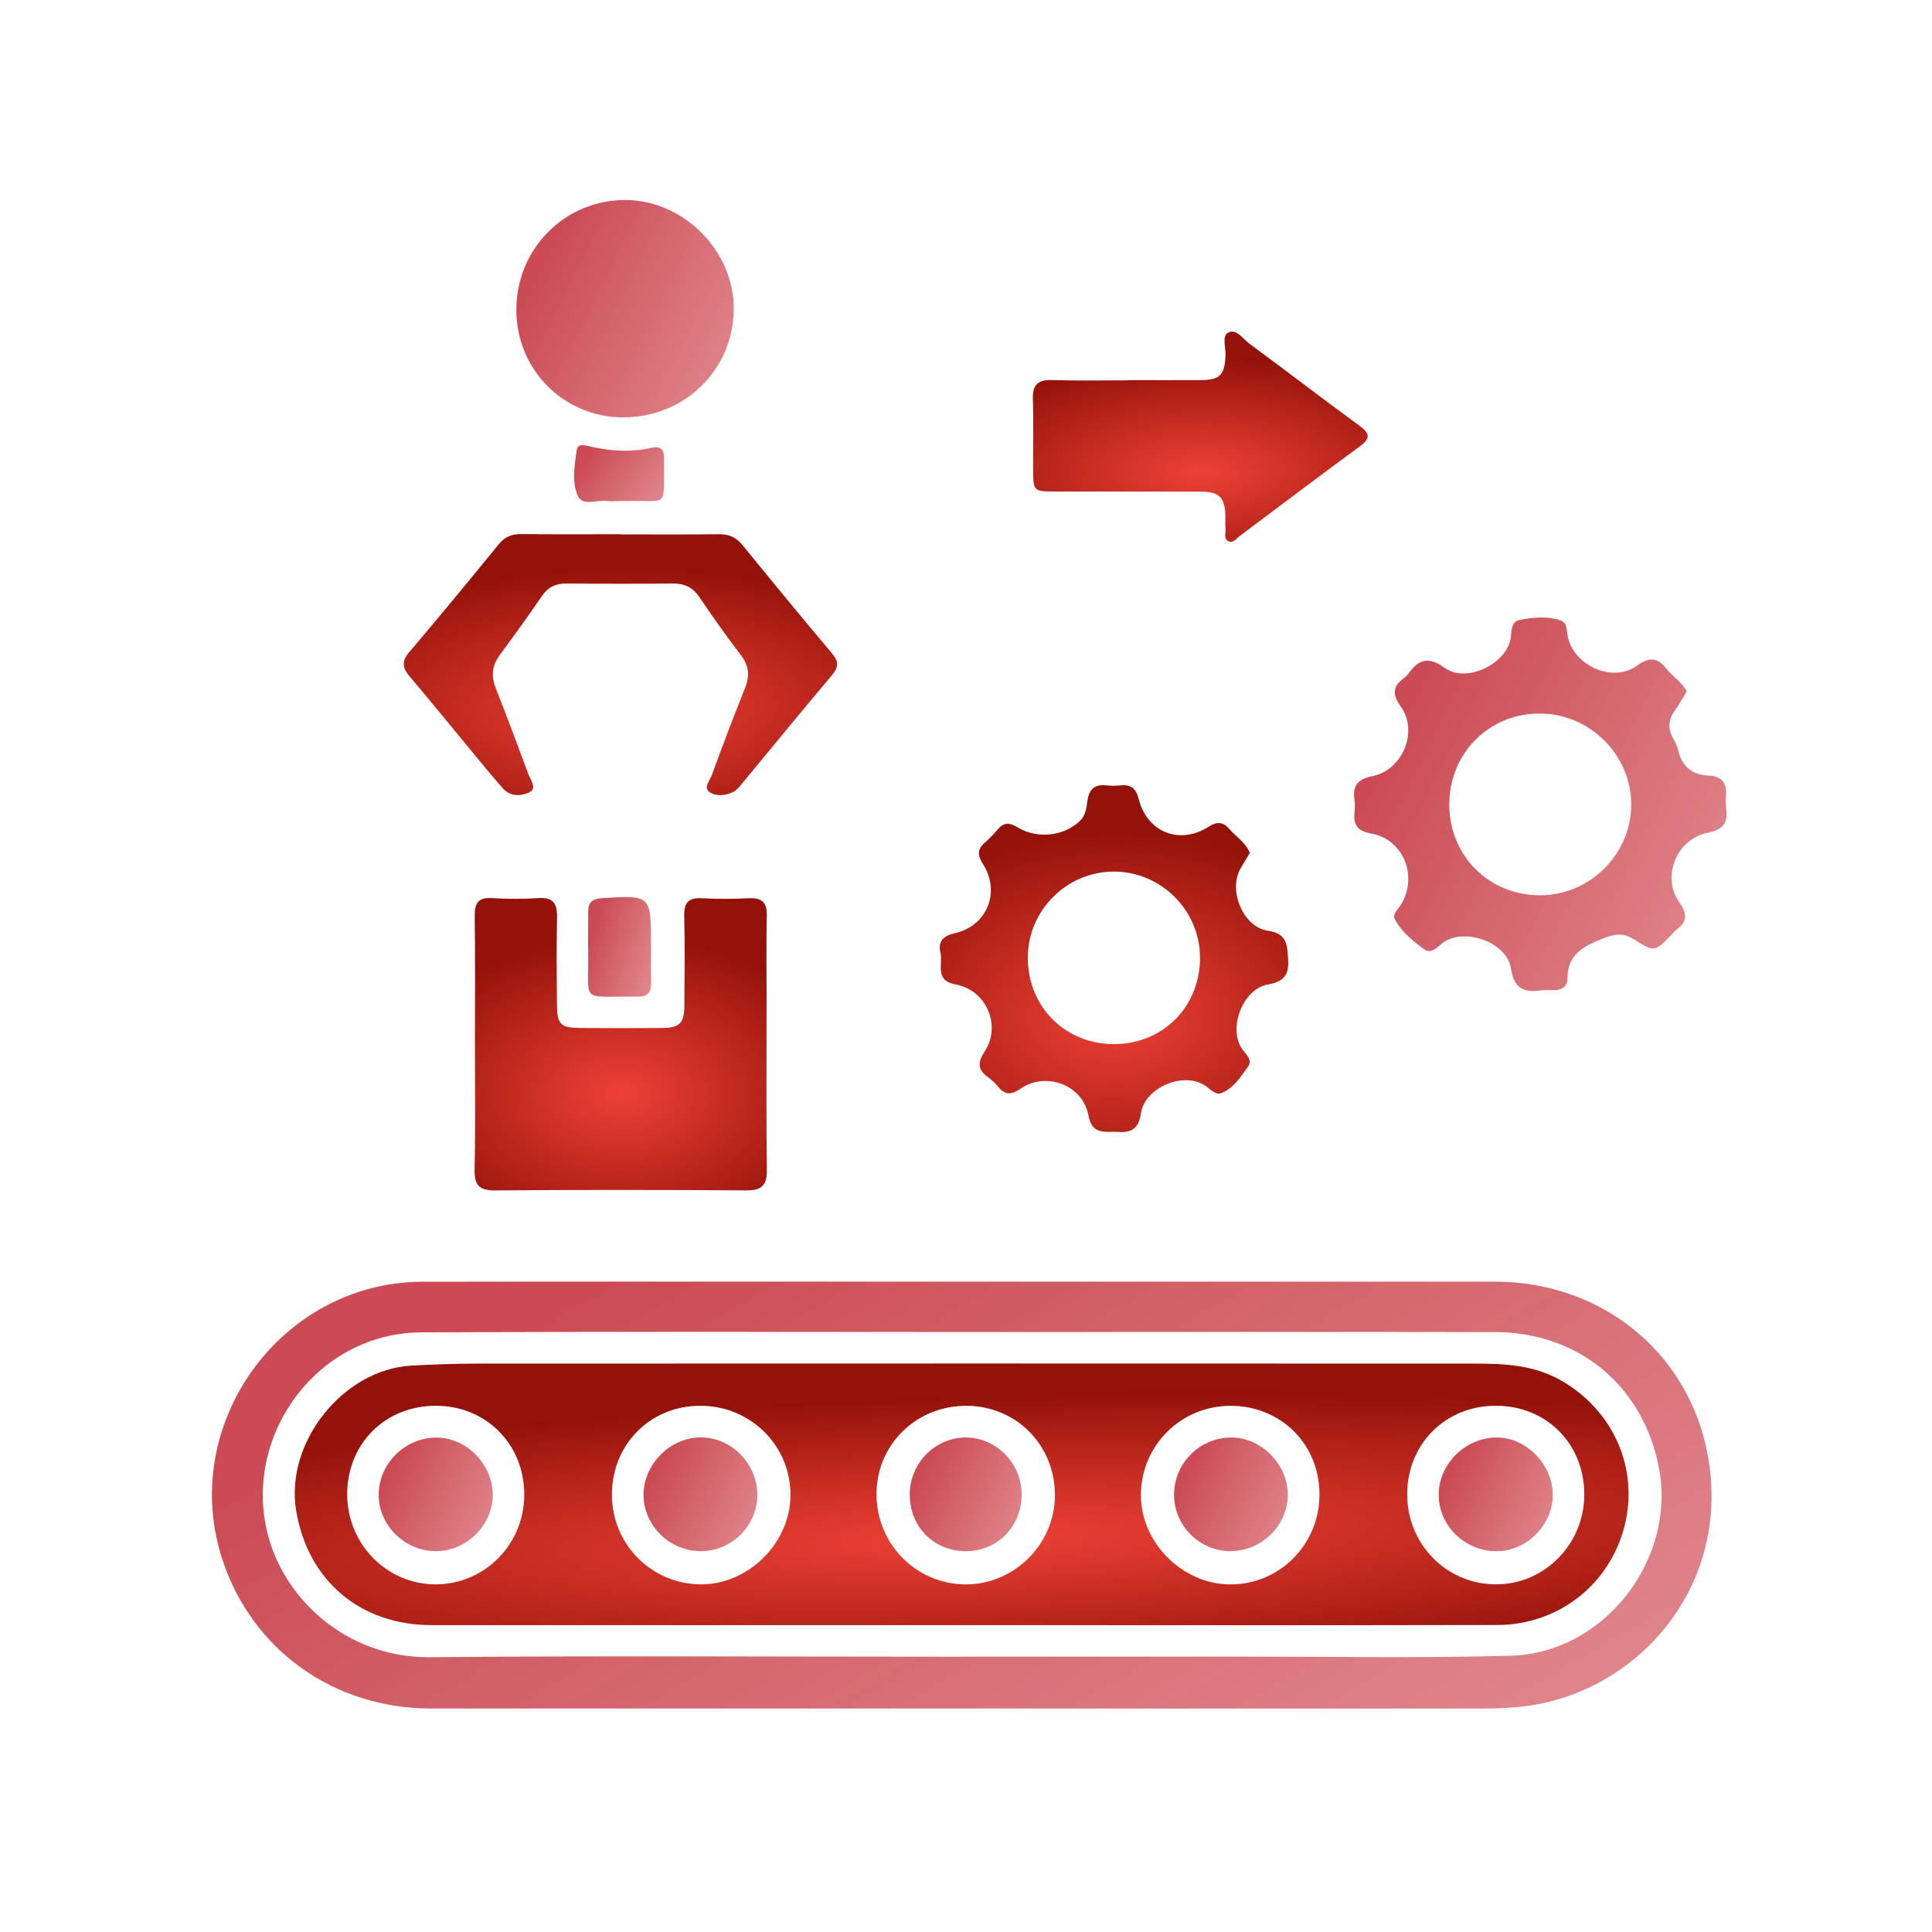 <svg xmlns="http://www.w3.org/2000/svg" width="73.0" height="73.0" viewBox="0.0 0.0 73.0 73.0" fill="none">
<g clip-path="url(#clip0_10991_6436)">
<path d="M36.352 48.428C43.063 48.428 49.777 48.428 56.489 48.428C60.642 48.428 64.031 51.273 64.59 55.375C65.243 60.165 61.768 63.904 57.713 64.457C57.15 64.535 56.584 64.557 56.016 64.557C42.773 64.555 29.531 64.557 16.289 64.555C12.621 64.555 9.548 62.362 8.414 58.96C6.712 53.854 10.587 48.44 15.969 48.43C22.764 48.418 29.558 48.428 36.35 48.428H36.352ZM36.32 62.596C39.932 62.596 43.541 62.596 47.153 62.596C50.46 62.594 53.767 62.653 57.071 62.562C60.617 62.465 63.346 58.934 62.681 55.453C62.088 52.366 59.652 50.337 56.489 50.332C50.202 50.322 43.912 50.327 37.625 50.33C30.385 50.33 23.142 50.308 15.901 50.344C12.075 50.364 9.234 54.095 10.08 57.821C10.66 60.38 13.079 62.645 16.24 62.616C22.934 62.557 29.629 62.599 36.32 62.599V62.596Z" fill="url(#paint0_linear_10991_6436)" />
<path d="M17.945 39.413C17.945 37.81 17.959 36.208 17.937 34.608C17.93 34.118 18.076 33.904 18.591 33.935C19.176 33.969 19.769 33.972 20.354 33.935C20.905 33.899 21.056 34.145 21.047 34.652C21.025 35.747 21.035 36.842 21.044 37.937C21.049 38.708 21.174 38.835 21.922 38.842C22.956 38.849 23.99 38.852 25.024 38.842C25.683 38.835 25.854 38.659 25.858 38.003C25.868 36.867 25.88 35.733 25.854 34.596C25.841 34.086 26.036 33.913 26.529 33.94C27.114 33.969 27.704 33.969 28.292 33.94C28.787 33.916 28.985 34.096 28.973 34.601C28.948 35.696 28.965 36.791 28.965 37.886C28.965 39.995 28.948 42.102 28.975 44.212C28.982 44.8 28.773 44.98 28.197 44.978C25.034 44.958 21.871 44.953 18.71 44.98C18.076 44.985 17.918 44.758 17.933 44.163C17.967 42.583 17.945 41 17.945 39.42V39.413Z" fill="url(#paint1_angular_10991_6436)" />
<path d="M63.728 26.129C63.574 26.38 63.452 26.614 63.298 26.826C63.042 27.175 63.004 27.521 63.218 27.901C63.296 28.043 63.377 28.192 63.411 28.345C63.547 28.972 63.947 29.279 64.567 29.306C65.059 29.328 65.247 29.582 65.218 30.052C65.206 30.233 65.201 30.418 65.225 30.599C65.293 31.125 65.059 31.36 64.545 31.46C63.355 31.691 62.762 33.115 63.455 34.096C63.745 34.508 63.776 34.81 63.357 35.115C63.291 35.161 63.242 35.23 63.186 35.288C62.526 35.974 62.516 35.988 61.73 35.488C61.362 35.254 61.045 35.276 60.65 35.43C59.904 35.72 59.219 36.01 59.226 36.988C59.226 37.261 59.021 37.415 58.731 37.413C58.548 37.413 58.363 37.398 58.185 37.425C57.531 37.517 57.199 37.298 57.09 36.588C56.941 35.625 55.414 35.059 54.58 35.579C54.344 35.725 54.114 36.096 53.79 35.854C53.371 35.544 52.951 35.203 52.702 34.73C52.605 34.544 52.822 34.362 52.927 34.193C53.595 33.12 53.034 31.713 51.812 31.494C51.334 31.408 51.134 31.206 51.178 30.733C51.195 30.552 51.2 30.365 51.176 30.187C51.1 29.655 51.342 29.431 51.851 29.328C52.995 29.101 53.6 27.645 52.934 26.706C52.632 26.282 52.583 25.963 53.027 25.641C53.107 25.582 53.18 25.504 53.239 25.424C53.627 24.875 54.022 24.826 54.592 25.238C55.378 25.807 56.838 25.138 57.068 24.187C57.133 23.914 57.048 23.492 57.431 23.422C57.943 23.326 58.487 23.268 58.989 23.453C59.236 23.544 59.189 23.878 59.248 24.104C59.523 25.192 60.96 25.799 61.852 25.153C62.311 24.821 62.628 24.831 62.969 25.273C63.199 25.57 63.55 25.768 63.737 26.131L63.728 26.129ZM54.761 30.404C54.763 32.335 56.258 33.828 58.189 33.828C60.082 33.828 61.64 32.272 61.635 30.387C61.63 28.514 60.062 26.96 58.172 26.96C56.253 26.96 54.758 28.47 54.761 30.404Z" fill="url(#paint2_linear_10991_6436)" />
<path d="M47.224 32.227C47.117 32.405 47.007 32.595 46.892 32.783C46.385 33.602 46.953 35.029 47.905 35.166C48.651 35.273 48.641 35.727 48.673 36.285C48.707 36.883 48.458 37.102 47.902 37.2C46.975 37.363 46.407 38.804 46.91 39.602C47.044 39.814 47.346 40.033 47.163 40.292C46.885 40.682 46.61 41.119 46.146 41.304C45.919 41.394 45.715 41.128 45.51 41.002C44.681 40.487 43.252 41.102 43.108 42.07C43.03 42.601 42.791 42.809 42.264 42.77C41.783 42.733 41.269 42.923 41.125 42.143C40.915 40.994 39.525 40.475 38.559 41.136C38.235 41.358 37.991 41.397 37.728 41.075C37.613 40.936 37.479 40.804 37.33 40.699C36.925 40.414 36.947 40.124 37.206 39.729C37.85 38.746 37.272 37.409 36.101 37.195C35.294 37.048 35.638 36.417 35.533 35.99C35.44 35.607 35.614 35.363 36.053 35.268C37.294 34.998 37.818 33.717 37.143 32.649C36.95 32.344 36.908 32.108 37.196 31.854C37.377 31.693 37.55 31.517 37.706 31.332C37.935 31.059 38.155 31.083 38.445 31.259C39.184 31.705 40.154 31.603 40.774 31.049C41.003 30.844 41.052 30.564 41.086 30.279C41.137 29.847 41.344 29.62 41.808 29.674C41.988 29.696 42.174 29.691 42.354 29.674C42.744 29.64 42.925 29.798 43.025 30.191C43.349 31.454 44.573 31.937 45.668 31.237C45.99 31.032 46.217 31.049 46.454 31.327C46.7 31.615 47.051 31.815 47.222 32.222L47.224 32.227ZM42.108 39.451C43.961 39.441 45.359 38.019 45.342 36.158C45.327 34.378 43.849 32.922 42.069 32.932C40.291 32.942 38.83 34.415 38.835 36.195C38.84 38.051 40.257 39.46 42.108 39.451Z" fill="url(#paint3_angular_10991_6436)" />
<path d="M23.458 20.192C24.694 20.192 25.933 20.202 27.169 20.185C27.55 20.18 27.818 20.306 28.057 20.599C29.172 21.967 30.291 23.331 31.43 24.679C31.691 24.986 31.698 25.199 31.435 25.511C30.296 26.859 29.181 28.227 28.055 29.586C27.952 29.71 27.845 29.852 27.708 29.922C27.428 30.064 27.077 30.096 26.83 29.942C26.56 29.774 26.818 29.496 26.894 29.291C27.299 28.186 27.716 27.086 28.152 25.996C28.337 25.535 28.301 25.155 27.994 24.752C27.452 24.045 26.933 23.316 26.435 22.575C26.182 22.194 25.865 22.043 25.418 22.048C24.079 22.062 22.741 22.06 21.402 22.048C20.999 22.045 20.712 22.18 20.48 22.516C19.963 23.267 19.434 24.011 18.887 24.743C18.59 25.142 18.551 25.54 18.731 25.998C19.153 27.074 19.561 28.157 19.96 29.239C20.043 29.464 20.304 29.786 20.007 29.935C19.702 30.086 19.282 30.113 18.995 29.783C18.648 29.386 18.312 28.981 17.975 28.574C17.149 27.574 16.332 26.564 15.49 25.574C15.21 25.242 15.161 24.996 15.466 24.638C16.61 23.294 17.732 21.931 18.846 20.563C19.075 20.282 19.331 20.177 19.685 20.18C20.943 20.192 22.199 20.185 23.458 20.185V20.192Z" fill="url(#paint4_angular_10991_6436)" />
<path d="M42.633 14.362C43.545 14.362 44.455 14.367 45.367 14.362C46.106 14.357 46.277 14.167 46.306 13.418C46.318 13.123 46.16 12.694 46.411 12.565C46.713 12.409 46.965 12.806 47.213 12.989C48.599 14.011 49.964 15.06 51.354 16.077C51.754 16.369 51.81 16.55 51.376 16.869C49.857 17.981 48.357 19.122 46.847 20.249C46.723 20.342 46.601 20.522 46.435 20.459C46.221 20.376 46.323 20.144 46.306 19.976C46.291 19.815 46.306 19.652 46.301 19.491C46.284 18.801 46.074 18.579 45.389 18.576C43.545 18.569 41.702 18.576 39.861 18.571C39.058 18.571 39.041 18.554 39.036 17.759C39.031 16.869 39.058 15.977 39.027 15.086C39.007 14.521 39.231 14.34 39.778 14.36C40.729 14.391 41.682 14.37 42.633 14.37V14.362Z" fill="url(#paint5_angular_10991_6436)" />
<path d="M23.549 15.77C21.298 15.765 19.513 13.973 19.51 11.712C19.503 9.41 21.337 7.557 23.619 7.557C25.829 7.557 27.743 9.483 27.724 11.688C27.704 13.978 25.868 15.773 23.546 15.768L23.549 15.77Z" fill="url(#paint6_linear_10991_6436)" />
<path d="M24.6 35.753C24.6 36.216 24.59 36.682 24.602 37.145C24.612 37.504 24.451 37.67 24.097 37.657C24.078 37.657 24.056 37.657 24.036 37.657C21.868 37.638 22.263 37.928 22.224 35.96C22.215 35.455 22.229 34.95 22.224 34.446C22.222 34.092 22.385 33.96 22.739 33.938C24.602 33.819 24.6 33.809 24.597 35.75L24.6 35.753Z" fill="url(#paint7_linear_10991_6436)" />
<path d="M23.381 18.932C23.24 18.932 23.096 18.949 22.957 18.93C22.574 18.871 22.026 19.144 21.838 18.744C21.594 18.225 21.711 17.596 21.789 17.015C21.823 16.767 22.04 16.81 22.226 16.854C23.021 17.042 23.818 17.105 24.623 16.92C24.964 16.842 25.098 16.988 25.091 17.335C25.062 19.273 25.318 18.886 23.623 18.932C23.543 18.932 23.462 18.932 23.381 18.932Z" fill="url(#paint8_linear_10991_6436)" />
<path d="M36.319 61.405C29.649 61.405 22.977 61.41 16.307 61.405C13.6 61.402 11.62 59.71 11.188 57.066C10.771 54.501 12.961 51.745 15.546 51.599C16.375 51.553 17.207 51.526 18.036 51.523C30.607 51.518 43.179 51.518 55.751 51.523C56.848 51.523 57.941 51.579 58.938 52.135C60.95 53.26 61.933 55.467 61.384 57.654C60.833 59.856 58.894 61.395 56.575 61.4C49.822 61.415 43.072 61.405 36.319 61.405ZM36.536 53.118C34.646 53.103 33.141 54.554 33.119 56.413C33.097 58.31 34.592 59.851 36.472 59.866C38.314 59.878 39.853 58.354 39.86 56.508C39.867 54.613 38.414 53.133 36.536 53.118ZM23.121 56.483C23.125 58.352 24.613 59.851 26.474 59.864C28.278 59.878 29.864 58.3 29.869 56.491C29.873 54.613 28.349 53.108 26.449 53.116C24.562 53.123 23.116 54.584 23.121 56.483ZM49.856 56.454C49.851 54.564 48.395 53.118 46.496 53.118C44.63 53.118 43.128 54.603 43.108 56.464C43.089 58.266 44.659 59.854 46.474 59.866C48.352 59.878 49.861 58.356 49.856 56.454ZM19.809 56.467C19.806 54.564 18.365 53.118 16.47 53.116C14.558 53.116 13.127 54.537 13.119 56.447C13.11 58.342 14.622 59.878 16.485 59.864C18.331 59.849 19.814 58.337 19.809 56.467ZM53.17 56.447C53.161 58.32 54.626 59.837 56.475 59.864C58.336 59.893 59.862 58.361 59.862 56.467C59.862 54.554 58.435 53.12 56.529 53.116C54.626 53.111 53.18 54.547 53.17 56.447Z" fill="url(#paint9_angular_10991_6436)" />
<path d="M38.602 56.468C38.602 57.675 37.69 58.607 36.508 58.611C35.283 58.616 34.366 57.687 34.374 56.451C34.381 55.28 35.344 54.312 36.498 54.315C37.649 54.319 38.602 55.295 38.602 56.468Z" fill="url(#paint10_linear_10991_6436)" />
<path d="M28.614 56.506C28.602 57.664 27.627 58.623 26.468 58.611C25.295 58.598 24.325 57.645 24.317 56.496C24.31 55.306 25.356 54.277 26.539 54.313C27.688 54.348 28.624 55.34 28.614 56.506Z" fill="url(#paint11_linear_10991_6436)" />
<path d="M46.498 58.611C45.333 58.611 44.369 57.657 44.362 56.497C44.355 55.302 45.31 54.329 46.508 54.316C47.657 54.304 48.676 55.341 48.659 56.504C48.642 57.653 47.659 58.611 46.498 58.609V58.611Z" fill="url(#paint12_linear_10991_6436)" />
<path d="M16.499 58.611C15.311 58.624 14.304 57.643 14.309 56.478C14.314 55.324 15.265 54.356 16.428 54.319C17.577 54.283 18.606 55.29 18.618 56.465C18.631 57.602 17.648 58.597 16.499 58.609V58.611Z" fill="url(#paint13_linear_10991_6436)" />
<path d="M56.566 58.612C55.368 58.624 54.364 57.658 54.361 56.492C54.356 55.329 55.349 54.334 56.529 54.315C57.641 54.298 58.649 55.305 58.67 56.453C58.693 57.59 57.707 58.602 56.568 58.612H56.566Z" fill="url(#paint14_linear_10991_6436)" />
</g>
<defs>
<linearGradient id="paint0_linear_10991_6436" x1="15.748" y1="52.246" x2="71.234" y2="149.448" gradientUnits="userSpaceOnUse">
<stop stop-color="#CB4A54" />
<stop offset="1" stop-color="#FFC5C5" stop-opacity="0.45" />
</linearGradient>
<radialGradient id="paint1_angular_10991_6436" cx="0" cy="0" r="1" gradientUnits="userSpaceOnUse" gradientTransform="translate(23.478 41.306) rotate(89.626) scale(5.999 8.79)">
<stop stop-color="#EE4136" />
<stop offset="1" stop-color="#941209" />
</radialGradient>
<linearGradient id="paint2_linear_10991_6436" x1="53.084" y1="26.675" x2="98.041" y2="49.039" gradientUnits="userSpaceOnUse">
<stop stop-color="#CB4A54" />
<stop offset="1" stop-color="#FFC5C5" stop-opacity="0.45" />
</linearGradient>
<radialGradient id="paint3_angular_10991_6436" cx="0" cy="0" r="1" gradientUnits="userSpaceOnUse" gradientTransform="translate(42.122 38.415) rotate(89.624) scale(7.118 10.48)">
<stop stop-color="#EE4136" />
<stop offset="1" stop-color="#941209" />
</radialGradient>
<radialGradient id="paint4_angular_10991_6436" cx="0" cy="0" r="1" gradientUnits="userSpaceOnUse" gradientTransform="translate(23.48 26.763) rotate(89.379) scale(5.356 13.029)">
<stop stop-color="#EE4136" />
<stop offset="1" stop-color="#941209" />
</radialGradient>
<radialGradient id="paint5_angular_10991_6436" cx="0" cy="0" r="1" gradientUnits="userSpaceOnUse" gradientTransform="translate(45.381 17.831) rotate(89.404) scale(4.313 10.07)">
<stop stop-color="#EE4136" />
<stop offset="1" stop-color="#941209" />
</radialGradient>
<linearGradient id="paint6_linear_10991_6436" x1="20.632" y1="9.502" x2="46.84" y2="22.575" gradientUnits="userSpaceOnUse">
<stop stop-color="#CB4A54" />
<stop offset="1" stop-color="#FFC5C5" stop-opacity="0.45" />
</linearGradient>
<linearGradient id="paint7_linear_10991_6436" x1="22.544" y1="34.787" x2="31.182" y2="37.513" gradientUnits="userSpaceOnUse">
<stop stop-color="#CB4A54" />
<stop offset="1" stop-color="#FFC5C5" stop-opacity="0.45" />
</linearGradient>
<linearGradient id="paint8_linear_10991_6436" x1="22.156" y1="17.329" x2="30.497" y2="23.919" gradientUnits="userSpaceOnUse">
<stop stop-color="#CB4A54" />
<stop offset="1" stop-color="#FFC5C5" stop-opacity="0.45" />
</linearGradient>
<radialGradient id="paint9_angular_10991_6436" cx="0" cy="0" r="1" gradientUnits="userSpaceOnUse" gradientTransform="translate(36.449 58.12) rotate(88.094) scale(5.372 40.09)">
<stop stop-color="#EE4136" />
<stop offset="1" stop-color="#941209" />
</radialGradient>
<linearGradient id="paint10_linear_10991_6436" x1="34.951" y1="55.333" x2="48.529" y2="61.998" gradientUnits="userSpaceOnUse">
<stop stop-color="#CB4A54" />
<stop offset="1" stop-color="#FFC5C5" stop-opacity="0.45" />
</linearGradient>
<linearGradient id="paint11_linear_10991_6436" x1="24.904" y1="55.331" x2="38.616" y2="62.169" gradientUnits="userSpaceOnUse">
<stop stop-color="#CB4A54" />
<stop offset="1" stop-color="#FFC5C5" stop-opacity="0.45" />
</linearGradient>
<linearGradient id="paint12_linear_10991_6436" x1="44.949" y1="55.334" x2="58.657" y2="62.176" gradientUnits="userSpaceOnUse">
<stop stop-color="#CB4A54" />
<stop offset="1" stop-color="#FFC5C5" stop-opacity="0.45" />
</linearGradient>
<linearGradient id="paint13_linear_10991_6436" x1="14.898" y1="55.336" x2="28.627" y2="62.209" gradientUnits="userSpaceOnUse">
<stop stop-color="#CB4A54" />
<stop offset="1" stop-color="#FFC5C5" stop-opacity="0.45" />
</linearGradient>
<linearGradient id="paint14_linear_10991_6436" x1="54.95" y1="55.333" x2="68.685" y2="62.203" gradientUnits="userSpaceOnUse">
<stop stop-color="#CB4A54" />
<stop offset="1" stop-color="#FFC5C5" stop-opacity="0.45" />
</linearGradient>
<clipPath id="clip0_10991_6436">
<rect width="57.224" height="57" fill="white" transform="translate(8.012 7.557)" />
</clipPath>
</defs>
</svg>